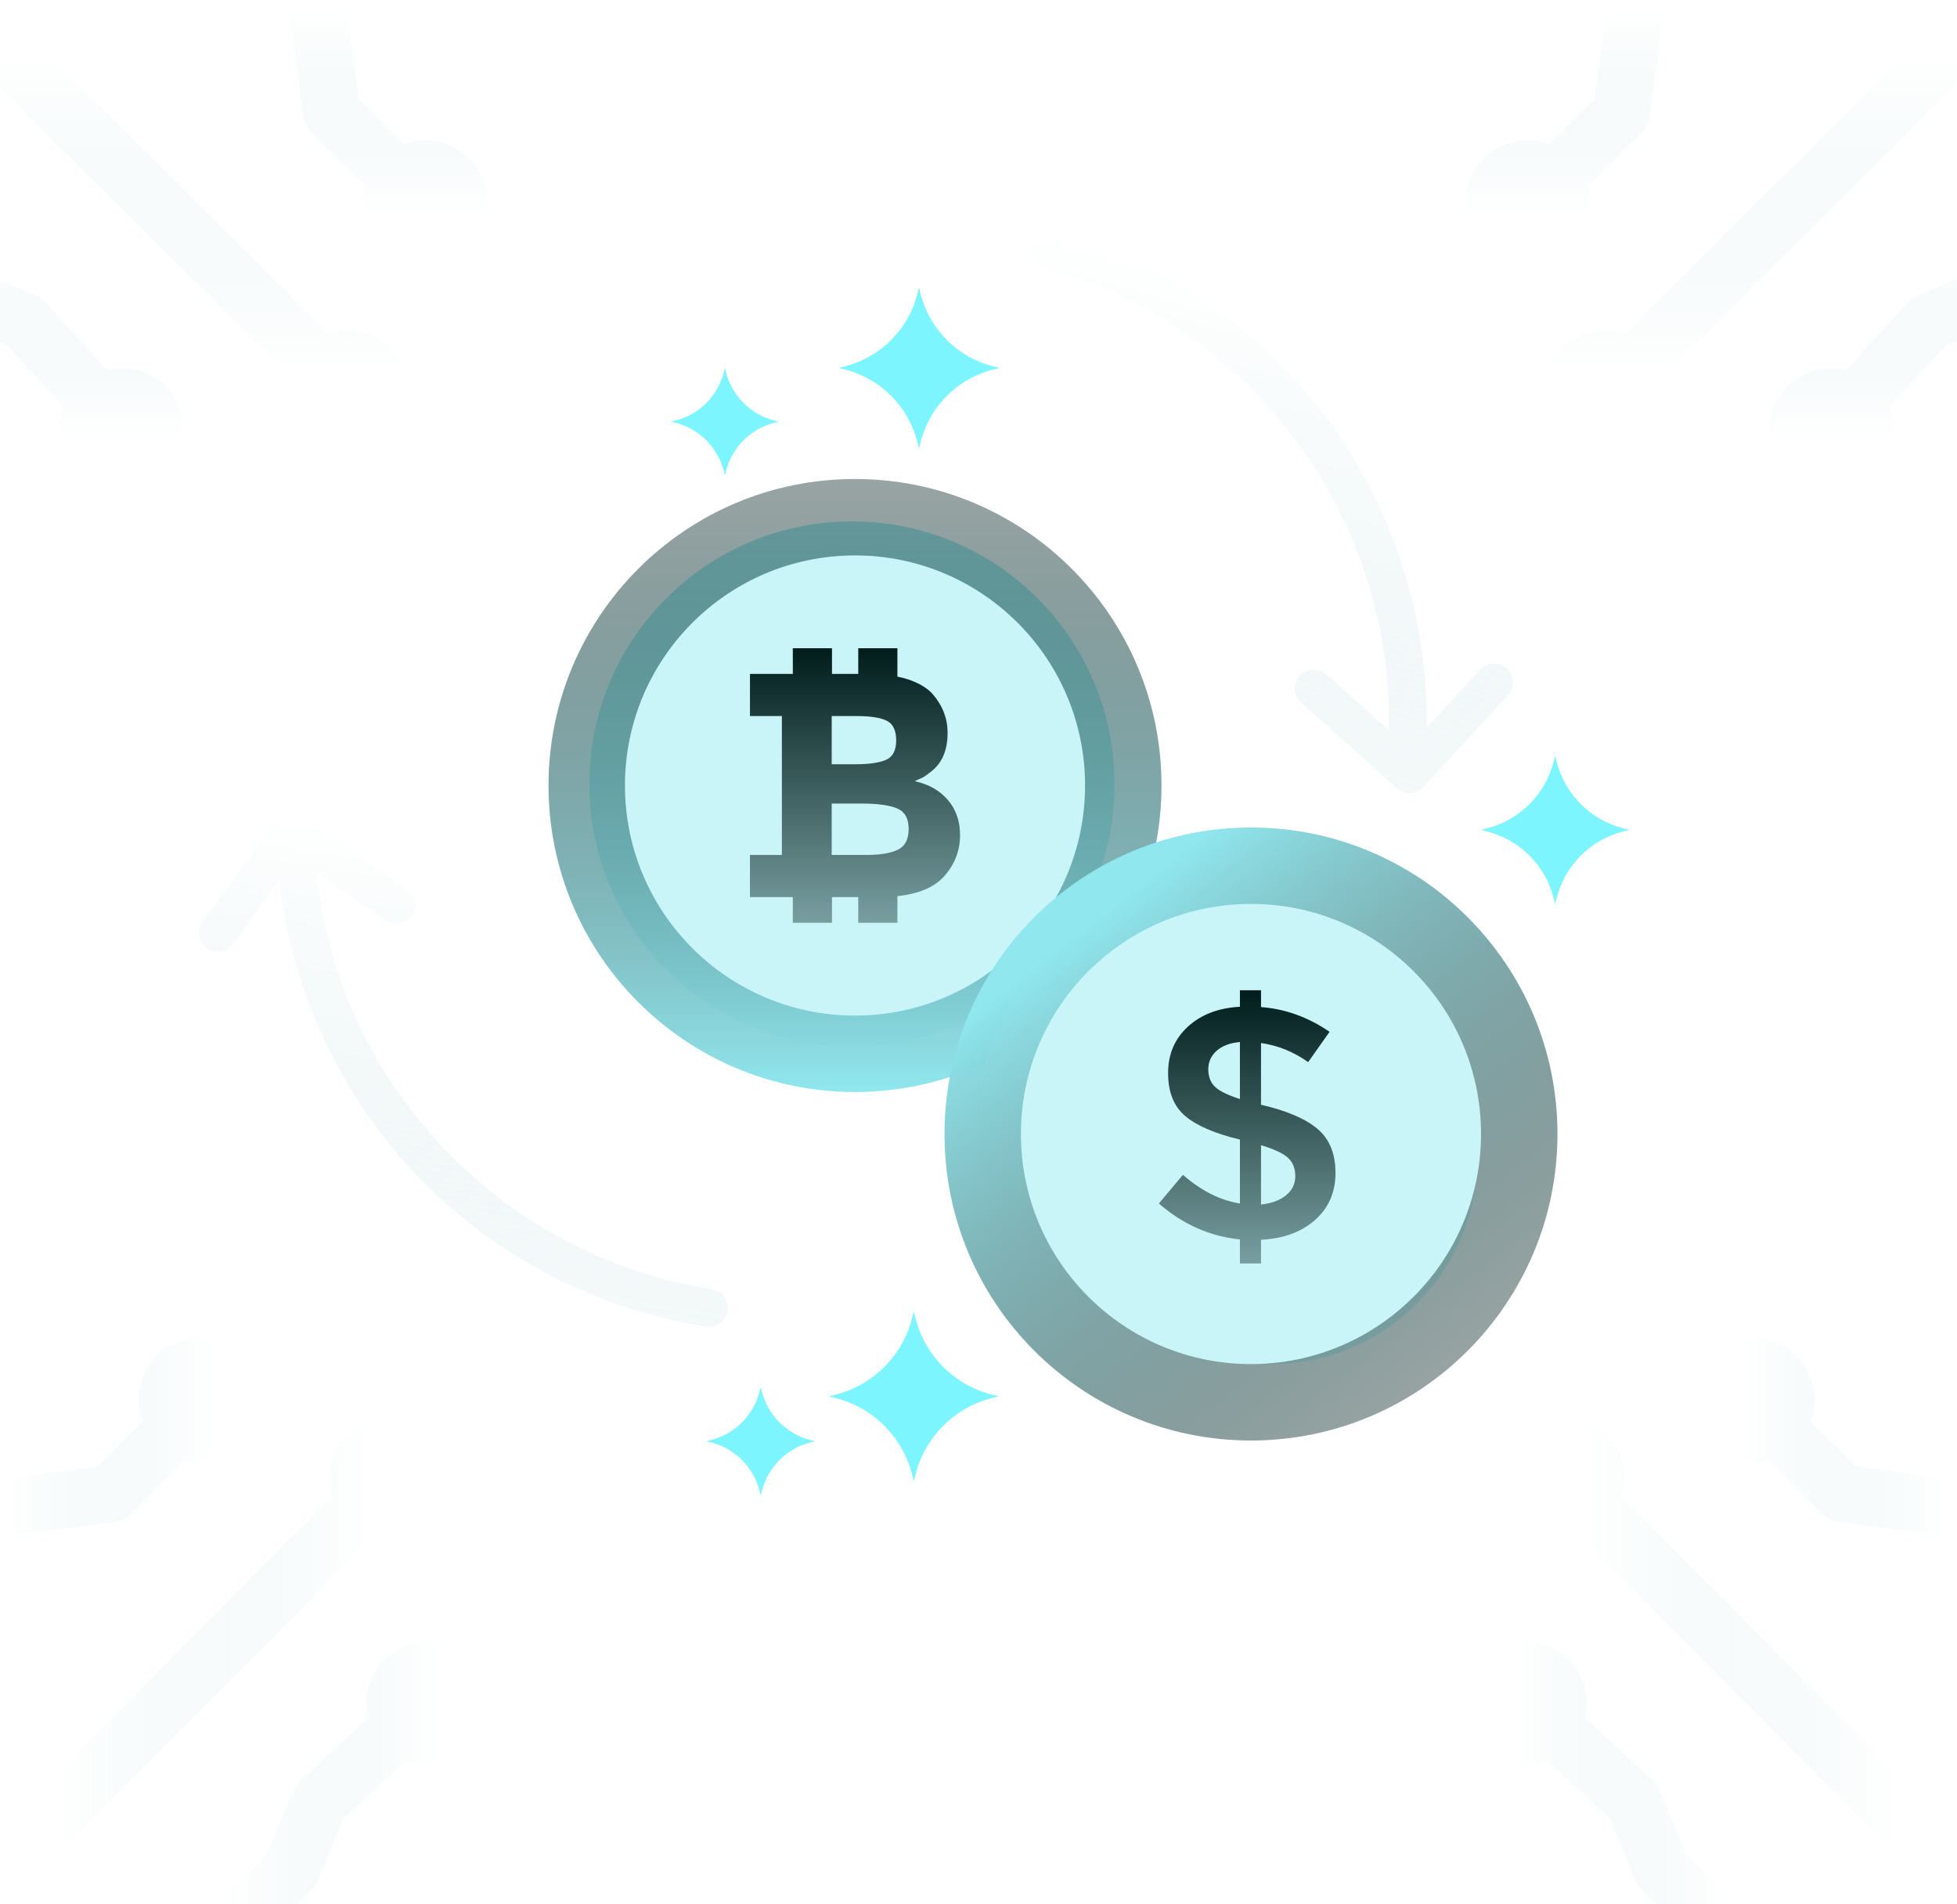 <svg width="518" height="504" viewBox="0 0 518 504" fill="none" xmlns="http://www.w3.org/2000/svg">
<g clip-path="url(#clip0_234_7246)">
<g opacity="0.8" filter="url(#filter0_f_234_7246)">
<circle cx="225.5" cy="207.5" r="69.5" fill="#93E8EE"/>
</g>
<g opacity="0.8" filter="url(#filter1_f_234_7246)">
<circle cx="336.5" cy="306.5" r="54.5" fill="#C8F9FD"/>
</g>
<path d="M103.713 92.354C99.187 87.821 92.679 86.493 86.975 88.336L-15.832 -13.818C-20.931 -12.303 -25.409 -9.38 -28.854 -5.506L76.344 99.029C74.546 104.709 75.89 111.167 80.392 115.673C86.832 122.113 97.272 122.113 103.711 115.671C110.155 109.232 110.155 98.789 103.713 92.354Z" fill="url(#paint0_linear_234_7246)" fill-opacity="0.6"/>
<path d="M124.287 41.963C119.579 37.253 112.733 36.004 106.874 38.182L94.91 26.221L91.122 -3.329C90.911 -4.984 90.154 -6.521 88.974 -7.701L81.675 -15H60.353L76.495 1.139L80.282 30.691C80.495 32.346 81.251 33.883 82.431 35.063L96.714 49.346C95.242 54.849 96.65 60.965 100.967 65.284C107.407 71.722 117.847 71.723 124.287 65.282C130.728 58.843 130.728 48.4 124.287 41.963Z" fill="url(#paint1_linear_234_7246)" fill-opacity="0.6"/>
<path d="M43.841 102.245C39.633 98.035 33.713 96.595 28.318 97.891L11.854 79.93C11.112 79.119 10.2 78.482 9.184 78.06L-7.643 71.087L-36 42.732V64.052L-17.243 82.809C-16.544 83.508 -15.713 84.064 -14.799 84.443L1.87 91.35L16.89 107.734C14.493 113.682 15.701 120.745 20.523 125.566C26.963 132.006 37.403 132.006 43.843 125.566C50.282 119.125 50.282 108.684 43.841 102.245Z" fill="url(#paint2_linear_234_7246)" fill-opacity="0.6"/>
<path d="M413.287 92.354C417.813 87.821 424.321 86.493 430.025 88.336L532.831 -13.818C537.931 -12.303 542.409 -9.38 545.854 -5.506L440.656 99.029C442.454 104.709 441.11 111.167 436.608 115.673C430.168 122.113 419.728 122.113 413.289 115.671C406.845 109.232 406.845 98.789 413.287 92.354Z" fill="url(#paint3_linear_234_7246)" fill-opacity="0.6"/>
<path d="M392.713 41.963C397.421 37.253 404.267 36.004 410.126 38.182L422.09 26.221L425.878 -3.329C426.089 -4.984 426.846 -6.521 428.026 -7.701L435.325 -15H456.647L440.506 1.139L436.718 30.691C436.505 32.346 435.749 33.883 434.569 35.063L420.286 49.346C421.758 54.849 420.35 60.965 416.033 65.284C409.593 71.722 399.153 71.723 392.713 65.282C386.272 58.843 386.272 48.4 392.713 41.963Z" fill="url(#paint4_linear_234_7246)" fill-opacity="0.6"/>
<path d="M473.159 102.245C477.367 98.035 483.287 96.595 488.682 97.891L505.146 79.93C505.888 79.119 506.8 78.482 507.816 78.06L524.643 71.087L553 42.732V64.052L534.243 82.809C533.544 83.508 532.713 84.064 531.799 84.443L515.13 91.35L500.11 107.734C502.507 113.682 501.299 120.745 496.477 125.566C490.037 132.006 479.597 132.006 473.157 125.566C466.718 119.125 466.718 108.684 473.159 102.245Z" fill="url(#paint5_linear_234_7246)" fill-opacity="0.6"/>
<path d="M91.911 379.354C87.379 383.88 86.05 390.388 87.893 396.092L-14.261 498.899C-12.746 503.998 -9.823 508.476 -5.948 511.921L98.586 406.723C104.266 408.521 110.725 407.177 115.23 402.675C121.67 396.236 121.67 385.795 115.229 379.356C108.789 372.912 98.347 372.912 91.911 379.354Z" fill="url(#paint6_linear_234_7246)" fill-opacity="0.6"/>
<path d="M41.52 358.779C36.811 363.487 35.561 370.334 37.74 376.193L25.778 388.156L-3.771 391.944C-5.426 392.155 -6.964 392.912 -8.144 394.092L-15.443 401.391L-15.443 422.713L0.697 406.572L30.248 402.784C31.903 402.571 33.441 401.815 34.621 400.635L48.904 386.352C54.407 387.824 60.522 386.416 64.841 382.099C71.279 375.659 71.281 365.219 64.84 358.779C58.4 352.338 47.958 352.338 41.52 358.779Z" fill="url(#paint7_linear_234_7246)" fill-opacity="0.6"/>
<path d="M101.803 439.225C97.593 443.434 96.153 449.353 97.45 454.748L79.488 471.212C78.678 471.954 78.041 472.867 77.619 473.882L70.646 490.71L42.291 519.066H63.611L82.368 500.309C83.067 499.61 83.623 498.779 84.002 497.865L90.909 481.196L107.293 466.176C113.24 468.574 120.304 467.366 125.124 462.543C131.564 456.103 131.564 445.663 125.124 439.224C118.683 432.784 108.243 432.784 101.803 439.225Z" fill="url(#paint8_linear_234_7246)" fill-opacity="0.6"/>
<path d="M425.089 379.354C429.621 383.88 430.95 390.388 429.106 396.092L531.261 498.899C529.745 503.998 526.823 508.476 522.948 511.921L418.414 406.723C412.733 408.521 406.275 407.177 401.769 402.675C395.33 396.236 395.33 385.795 401.771 379.356C408.211 372.912 418.653 372.912 425.089 379.354Z" fill="url(#paint9_linear_234_7246)" fill-opacity="0.6"/>
<path d="M475.48 358.779C480.189 363.487 481.439 370.334 479.26 376.193L491.222 388.156L520.771 391.944C522.426 392.155 523.964 392.912 525.144 394.092L532.442 401.391V422.713L516.303 406.572L486.751 402.784C485.097 402.571 483.559 401.815 482.379 400.635L468.096 386.352C462.593 387.824 456.478 386.416 452.158 382.099C445.721 375.659 445.719 365.219 452.16 358.779C458.6 352.338 469.042 352.338 475.48 358.779Z" fill="url(#paint10_linear_234_7246)" fill-opacity="0.6"/>
<path d="M415.197 439.225C419.407 443.434 420.847 449.353 419.55 454.748L437.512 471.212C438.322 471.954 438.959 472.867 439.381 473.882L446.354 490.71L474.709 519.066H453.389L434.632 500.309C433.933 499.61 433.377 498.779 432.998 497.865L426.092 481.196L409.707 466.176C403.76 468.574 396.696 467.366 391.876 462.543C385.436 456.103 385.436 445.663 391.876 439.224C398.317 432.784 408.757 432.784 415.197 439.225Z" fill="url(#paint11_linear_234_7246)" fill-opacity="0.6"/>
<path d="M262.646 369.125C252.628 366.615 244.81 358.793 242.3 348.779L241.869 347.071L241.44 348.779C238.931 358.793 231.11 366.615 221.09 369.125L219.385 369.554L221.09 369.983C231.11 372.492 238.931 380.313 241.44 390.331L241.869 392.039L242.3 390.331C244.81 380.313 252.628 372.493 262.646 369.983L264.357 369.554L262.646 369.125Z" fill="#7CF5FF"/>
<path d="M214.626 381.155C208.229 379.552 203.235 374.557 201.633 368.162L201.358 367.071L201.085 368.162C199.482 374.557 194.488 379.553 188.09 381.155L187 381.429L188.09 381.703C194.488 383.306 199.483 388.3 201.085 394.697L201.358 395.788L201.633 394.697C203.236 388.3 208.229 383.305 214.626 381.703L215.718 381.429L214.626 381.155Z" fill="#7CF5FF"/>
<path d="M262.931 96.965C253.443 94.588 246.036 87.177 243.653 77.688L243.251 76.07L242.845 77.688C240.472 87.177 233.058 94.587 223.566 96.965L221.954 97.372L223.566 97.782C233.058 100.157 240.472 107.564 242.845 117.053L243.251 118.672L243.653 117.053C246.037 107.563 253.443 100.157 262.931 97.782L264.551 97.372L262.931 96.965Z" fill="#7CF5FF"/>
<path d="M205.02 111.324C198.682 109.737 193.738 104.789 192.146 98.451L191.877 97.37L191.607 98.451C190.019 104.788 185.07 109.737 178.733 111.324L177.655 111.596L178.733 111.869C185.07 113.455 190.019 118.402 191.607 124.737L191.877 125.818L192.146 124.737C193.739 118.402 198.683 113.455 205.02 111.869L206.102 111.596L205.02 111.324Z" fill="#7CF5FF"/>
<path d="M226.311 126.769C181.512 126.769 145.191 163.086 145.191 207.891C145.191 252.694 181.512 289.012 226.311 289.012C238.541 289.012 250.13 286.289 260.53 281.443C267.352 259.516 283.236 241.595 303.79 232.018C306.161 224.396 307.438 216.292 307.438 207.89C307.439 163.086 271.117 126.769 226.311 126.769Z" fill="url(#paint12_linear_234_7246)"/>
<path d="M226.311 146.998C192.682 146.998 165.419 174.259 165.419 207.891C165.419 241.52 192.682 268.784 226.311 268.784C259.943 268.784 287.207 241.52 287.207 207.891C287.207 174.26 259.943 146.998 226.311 146.998Z" fill="#C9F5F9"/>
<path d="M250.864 211.69C248.692 209.186 245.779 207.534 242.116 206.748C243.13 206.298 243.835 205.975 244.229 205.774C244.622 205.58 245.33 205.085 246.341 204.296C249.328 202.045 250.82 198.606 250.82 193.986C250.82 190.153 249.499 186.721 246.849 183.68C245.384 182.044 243.201 180.749 240.297 179.785C239.435 179.501 238.502 179.271 237.534 179.074V171.559H227.171V178.353H220.22V171.559H209.853V178.353H206.957H198.508V189.506H206.957V226.27H198.508V237.427H206.957H209.853V244.224H220.22V237.427H227.171V244.224H237.534V237.175C243.17 236.567 247.302 234.837 249.892 231.938C252.705 228.784 254.116 225.148 254.116 221.033C254.117 217.312 253.031 214.203 250.864 211.69ZM220.145 189.505H226.483C230.37 189.505 233.127 189.929 234.759 190.774C236.397 191.618 237.211 193.348 237.211 195.972C237.211 198.589 236.325 200.297 234.55 201.083C232.774 201.873 230.056 202.267 226.399 202.267H220.145V189.505ZM237.682 224.875C235.789 225.806 232.959 226.269 229.185 226.269H220.146V212.667H227.919C232.312 212.667 235.509 213.103 237.508 213.974C239.51 214.85 240.512 216.652 240.512 219.386C240.512 222.116 239.568 223.947 237.682 224.875Z" fill="url(#paint13_linear_234_7246)"/>
<path d="M398.832 176.943C396.801 175.073 393.637 175.204 391.767 177.235L377.63 192.593C378.009 164.884 369.69 137.389 353.824 114.376C336.17 88.769 309.944 69.969 279.976 61.44C277.32 60.684 274.554 62.225 273.798 64.88C273.042 67.536 274.583 70.302 277.239 71.058C331.691 86.555 368.803 137.314 367.616 193.306L351.066 178.47C349.008 176.626 345.848 176.799 344.005 178.855C342.161 180.911 342.334 184.072 344.39 185.916L369.742 208.643C370.327 209.167 371 209.527 371.708 209.729C373.468 210.23 375.438 209.742 376.759 208.306L399.124 184.007C400.995 181.976 400.864 178.814 398.832 176.943Z" fill="url(#paint14_linear_234_7246)" fill-opacity="0.6"/>
<path d="M188.45 341.203C132.51 332.484 89.468 286.647 83.796 230.929L102.037 243.63C104.305 245.207 107.42 244.65 108.998 242.384C110.575 240.118 110.018 237.001 107.752 235.423L79.81 215.967C79.165 215.519 78.453 215.244 77.726 215.131C75.918 214.849 74.022 215.573 72.886 217.16L53.663 244.013C52.055 246.258 52.572 249.382 54.817 250.989C57.061 252.597 60.186 252.08 61.793 249.835L73.944 232.863C76.958 260.411 88.578 286.681 107.14 307.58C127.794 330.836 156.123 346.286 186.908 351.085C189.637 351.51 192.193 349.643 192.619 346.914C193.045 344.185 191.179 341.628 188.45 341.203Z" fill="url(#paint15_linear_234_7246)" fill-opacity="0.6"/>
<path d="M429.772 219.261C421.028 217.069 414.203 210.237 412.006 201.494L411.631 200L411.26 201.494C409.066 210.236 402.237 217.068 393.489 219.261L392 219.634L393.489 220.007C402.236 222.198 409.065 229.028 411.26 237.773L411.631 239.266L412.006 237.773C414.202 229.028 421.027 222.198 429.772 220.007L431.268 219.634L429.772 219.261Z" fill="#7CF5FF"/>
<path d="M331.121 219C286.321 219 250 255.317 250 300.124C250 344.927 286.321 381.244 331.121 381.244C375.926 381.244 412.247 344.927 412.247 300.124C412.247 255.317 375.926 219 331.121 219Z" fill="url(#paint16_linear_234_7246)"/>
<path d="M331.121 239.23C297.491 239.23 270.228 266.49 270.228 300.124C270.228 333.753 297.491 361.017 331.121 361.017C364.752 361.017 392.016 333.753 392.016 300.124C392.016 266.491 364.752 239.23 331.121 239.23Z" fill="#C9F5F9"/>
<path d="M348.782 298.81C345.641 296.135 340.727 294.012 334.041 292.442H333.779V276.044C338.257 276.685 342.415 278.371 346.253 281.103L351.922 273.078C346.223 269.183 340.176 267.002 333.779 266.536V262.087H328.197V266.448C322.556 266.739 317.977 268.484 314.46 271.681C310.942 274.88 309.184 278.994 309.184 284.023C309.184 289.053 310.71 292.847 313.763 295.405C316.816 297.965 321.626 300.028 328.198 301.598V318.519C323.022 317.705 317.993 315.176 313.109 310.931L306.742 318.519C313.079 324.044 320.231 327.212 328.198 328.026V334.393H333.78V328.113C339.712 327.823 344.479 326.078 348.085 322.88C351.689 319.683 353.493 315.54 353.493 310.451C353.492 305.365 351.922 301.484 348.782 298.81ZM328.197 290.871C324.94 289.824 322.731 288.734 321.568 287.6C320.404 286.466 319.824 284.926 319.824 282.977C319.824 281.03 320.565 279.401 322.049 278.092C323.531 276.784 325.581 276.014 328.197 275.78V290.871ZM340.408 316.34C338.78 317.678 336.571 318.492 333.779 318.782V303.082C337.268 304.128 339.652 305.249 340.931 306.44C342.209 307.632 342.85 309.246 342.85 311.281C342.85 313.317 342.036 315.003 340.408 316.34Z" fill="url(#paint17_linear_234_7246)"/>
</g>
<defs>
<filter id="filter0_f_234_7246" x="68.042" y="50.042" width="314.917" height="314.917" filterUnits="userSpaceOnUse" color-interpolation-filters="sRGB">
<feFlood flood-opacity="0" result="BackgroundImageFix"/>
<feBlend mode="normal" in="SourceGraphic" in2="BackgroundImageFix" result="shape"/>
<feGaussianBlur stdDeviation="43.979" result="effect1_foregroundBlur_234_7246"/>
</filter>
<filter id="filter1_f_234_7246" x="213.025" y="183.025" width="246.949" height="246.949" filterUnits="userSpaceOnUse" color-interpolation-filters="sRGB">
<feFlood flood-opacity="0" result="BackgroundImageFix"/>
<feBlend mode="normal" in="SourceGraphic" in2="BackgroundImageFix" result="shape"/>
<feGaussianBlur stdDeviation="34.487" result="effect1_foregroundBlur_234_7246"/>
</filter>
<linearGradient id="paint0_linear_234_7246" x1="39.845" y1="-13.818" x2="39.845" y2="120.503" gradientUnits="userSpaceOnUse">
<stop offset="0.207" stop-color="#A1CFD3" stop-opacity="0"/>
<stop offset="0.841" stop-color="white" stop-opacity="0.6"/>
</linearGradient>
<linearGradient id="paint1_linear_234_7246" x1="94.736" y1="-15" x2="94.736" y2="70.113" gradientUnits="userSpaceOnUse">
<stop offset="0.207" stop-color="#A1CFD3" stop-opacity="0"/>
<stop offset="0.841" stop-color="white" stop-opacity="0.6"/>
</linearGradient>
<linearGradient id="paint2_linear_234_7246" x1="6.336" y1="42.732" x2="6.336" y2="130.396" gradientUnits="userSpaceOnUse">
<stop offset="0.207" stop-color="#A1CFD3" stop-opacity="0"/>
<stop offset="0.841" stop-color="white" stop-opacity="0.6"/>
</linearGradient>
<linearGradient id="paint3_linear_234_7246" x1="477.155" y1="-13.818" x2="477.155" y2="120.503" gradientUnits="userSpaceOnUse">
<stop offset="0.207" stop-color="#A1CFD3" stop-opacity="0"/>
<stop offset="0.841" stop-color="white" stop-opacity="0.6"/>
</linearGradient>
<linearGradient id="paint4_linear_234_7246" x1="422.264" y1="-15" x2="422.264" y2="70.113" gradientUnits="userSpaceOnUse">
<stop offset="0.207" stop-color="#A1CFD3" stop-opacity="0"/>
<stop offset="0.841" stop-color="white" stop-opacity="0.6"/>
</linearGradient>
<linearGradient id="paint5_linear_234_7246" x1="510.664" y1="42.732" x2="510.664" y2="130.396" gradientUnits="userSpaceOnUse">
<stop offset="0.207" stop-color="#A1CFD3" stop-opacity="0"/>
<stop offset="0.841" stop-color="white" stop-opacity="0.6"/>
</linearGradient>
<linearGradient id="paint6_linear_234_7246" x1="-14.261" y1="443.222" x2="120.06" y2="443.222" gradientUnits="userSpaceOnUse">
<stop offset="0.207" stop-color="#A1CFD3" stop-opacity="0"/>
<stop offset="0.841" stop-color="white" stop-opacity="0.6"/>
</linearGradient>
<linearGradient id="paint7_linear_234_7246" x1="-15.443" y1="388.331" x2="69.67" y2="388.331" gradientUnits="userSpaceOnUse">
<stop offset="0.207" stop-color="#A1CFD3" stop-opacity="0"/>
<stop offset="0.841" stop-color="white" stop-opacity="0.6"/>
</linearGradient>
<linearGradient id="paint8_linear_234_7246" x1="42.291" y1="476.73" x2="129.954" y2="476.73" gradientUnits="userSpaceOnUse">
<stop offset="0.207" stop-color="#A1CFD3" stop-opacity="0"/>
<stop offset="0.841" stop-color="white" stop-opacity="0.6"/>
</linearGradient>
<linearGradient id="paint9_linear_234_7246" x1="531.261" y1="443.222" x2="396.94" y2="443.222" gradientUnits="userSpaceOnUse">
<stop offset="0.207" stop-color="#A1CFD3" stop-opacity="0"/>
<stop offset="0.841" stop-color="white" stop-opacity="0.6"/>
</linearGradient>
<linearGradient id="paint10_linear_234_7246" x1="532.442" y1="388.331" x2="447.33" y2="388.331" gradientUnits="userSpaceOnUse">
<stop offset="0.207" stop-color="#A1CFD3" stop-opacity="0"/>
<stop offset="0.841" stop-color="white" stop-opacity="0.6"/>
</linearGradient>
<linearGradient id="paint11_linear_234_7246" x1="474.709" y1="476.73" x2="387.046" y2="476.73" gradientUnits="userSpaceOnUse">
<stop offset="0.207" stop-color="#A1CFD3" stop-opacity="0"/>
<stop offset="0.841" stop-color="white" stop-opacity="0.6"/>
</linearGradient>
<linearGradient id="paint12_linear_234_7246" x1="226.314" y1="126.769" x2="226.314" y2="289.012" gradientUnits="userSpaceOnUse">
<stop stop-color="#001C1B" stop-opacity="0.4"/>
<stop offset="1" stop-color="#90E7EE"/>
</linearGradient>
<linearGradient id="paint13_linear_234_7246" x1="226.312" y1="171.559" x2="226.312" y2="244.224" gradientUnits="userSpaceOnUse">
<stop stop-color="#001C1B"/>
<stop offset="1" stop-color="#001C1B" stop-opacity="0.4"/>
</linearGradient>
<linearGradient id="paint14_linear_234_7246" x1="349.074" y1="81.105" x2="316.907" y2="194.133" gradientUnits="userSpaceOnUse">
<stop stop-color="white" stop-opacity="0.6"/>
<stop offset="1" stop-color="#A1CFD3" stop-opacity="0.2"/>
</linearGradient>
<linearGradient id="paint15_linear_234_7246" x1="134.023" y1="223.905" x2="115.924" y2="340.02" gradientUnits="userSpaceOnUse">
<stop stop-color="white" stop-opacity="0.6"/>
<stop offset="1" stop-color="#A1CFD3" stop-opacity="0.2"/>
</linearGradient>
<linearGradient id="paint16_linear_234_7246" x1="269.5" y1="259" x2="364.5" y2="380" gradientUnits="userSpaceOnUse">
<stop stop-color="#90E7EE"/>
<stop offset="1" stop-color="#001C1B" stop-opacity="0.4"/>
</linearGradient>
<linearGradient id="paint17_linear_234_7246" x1="330.118" y1="262.087" x2="330.118" y2="334.393" gradientUnits="userSpaceOnUse">
<stop stop-color="#001C1B"/>
<stop offset="1" stop-color="#001C1B" stop-opacity="0.4"/>
</linearGradient>
<clipPath id="clip0_234_7246">
<rect width="518" height="504" fill="white"/>
</clipPath>
</defs>
</svg>
